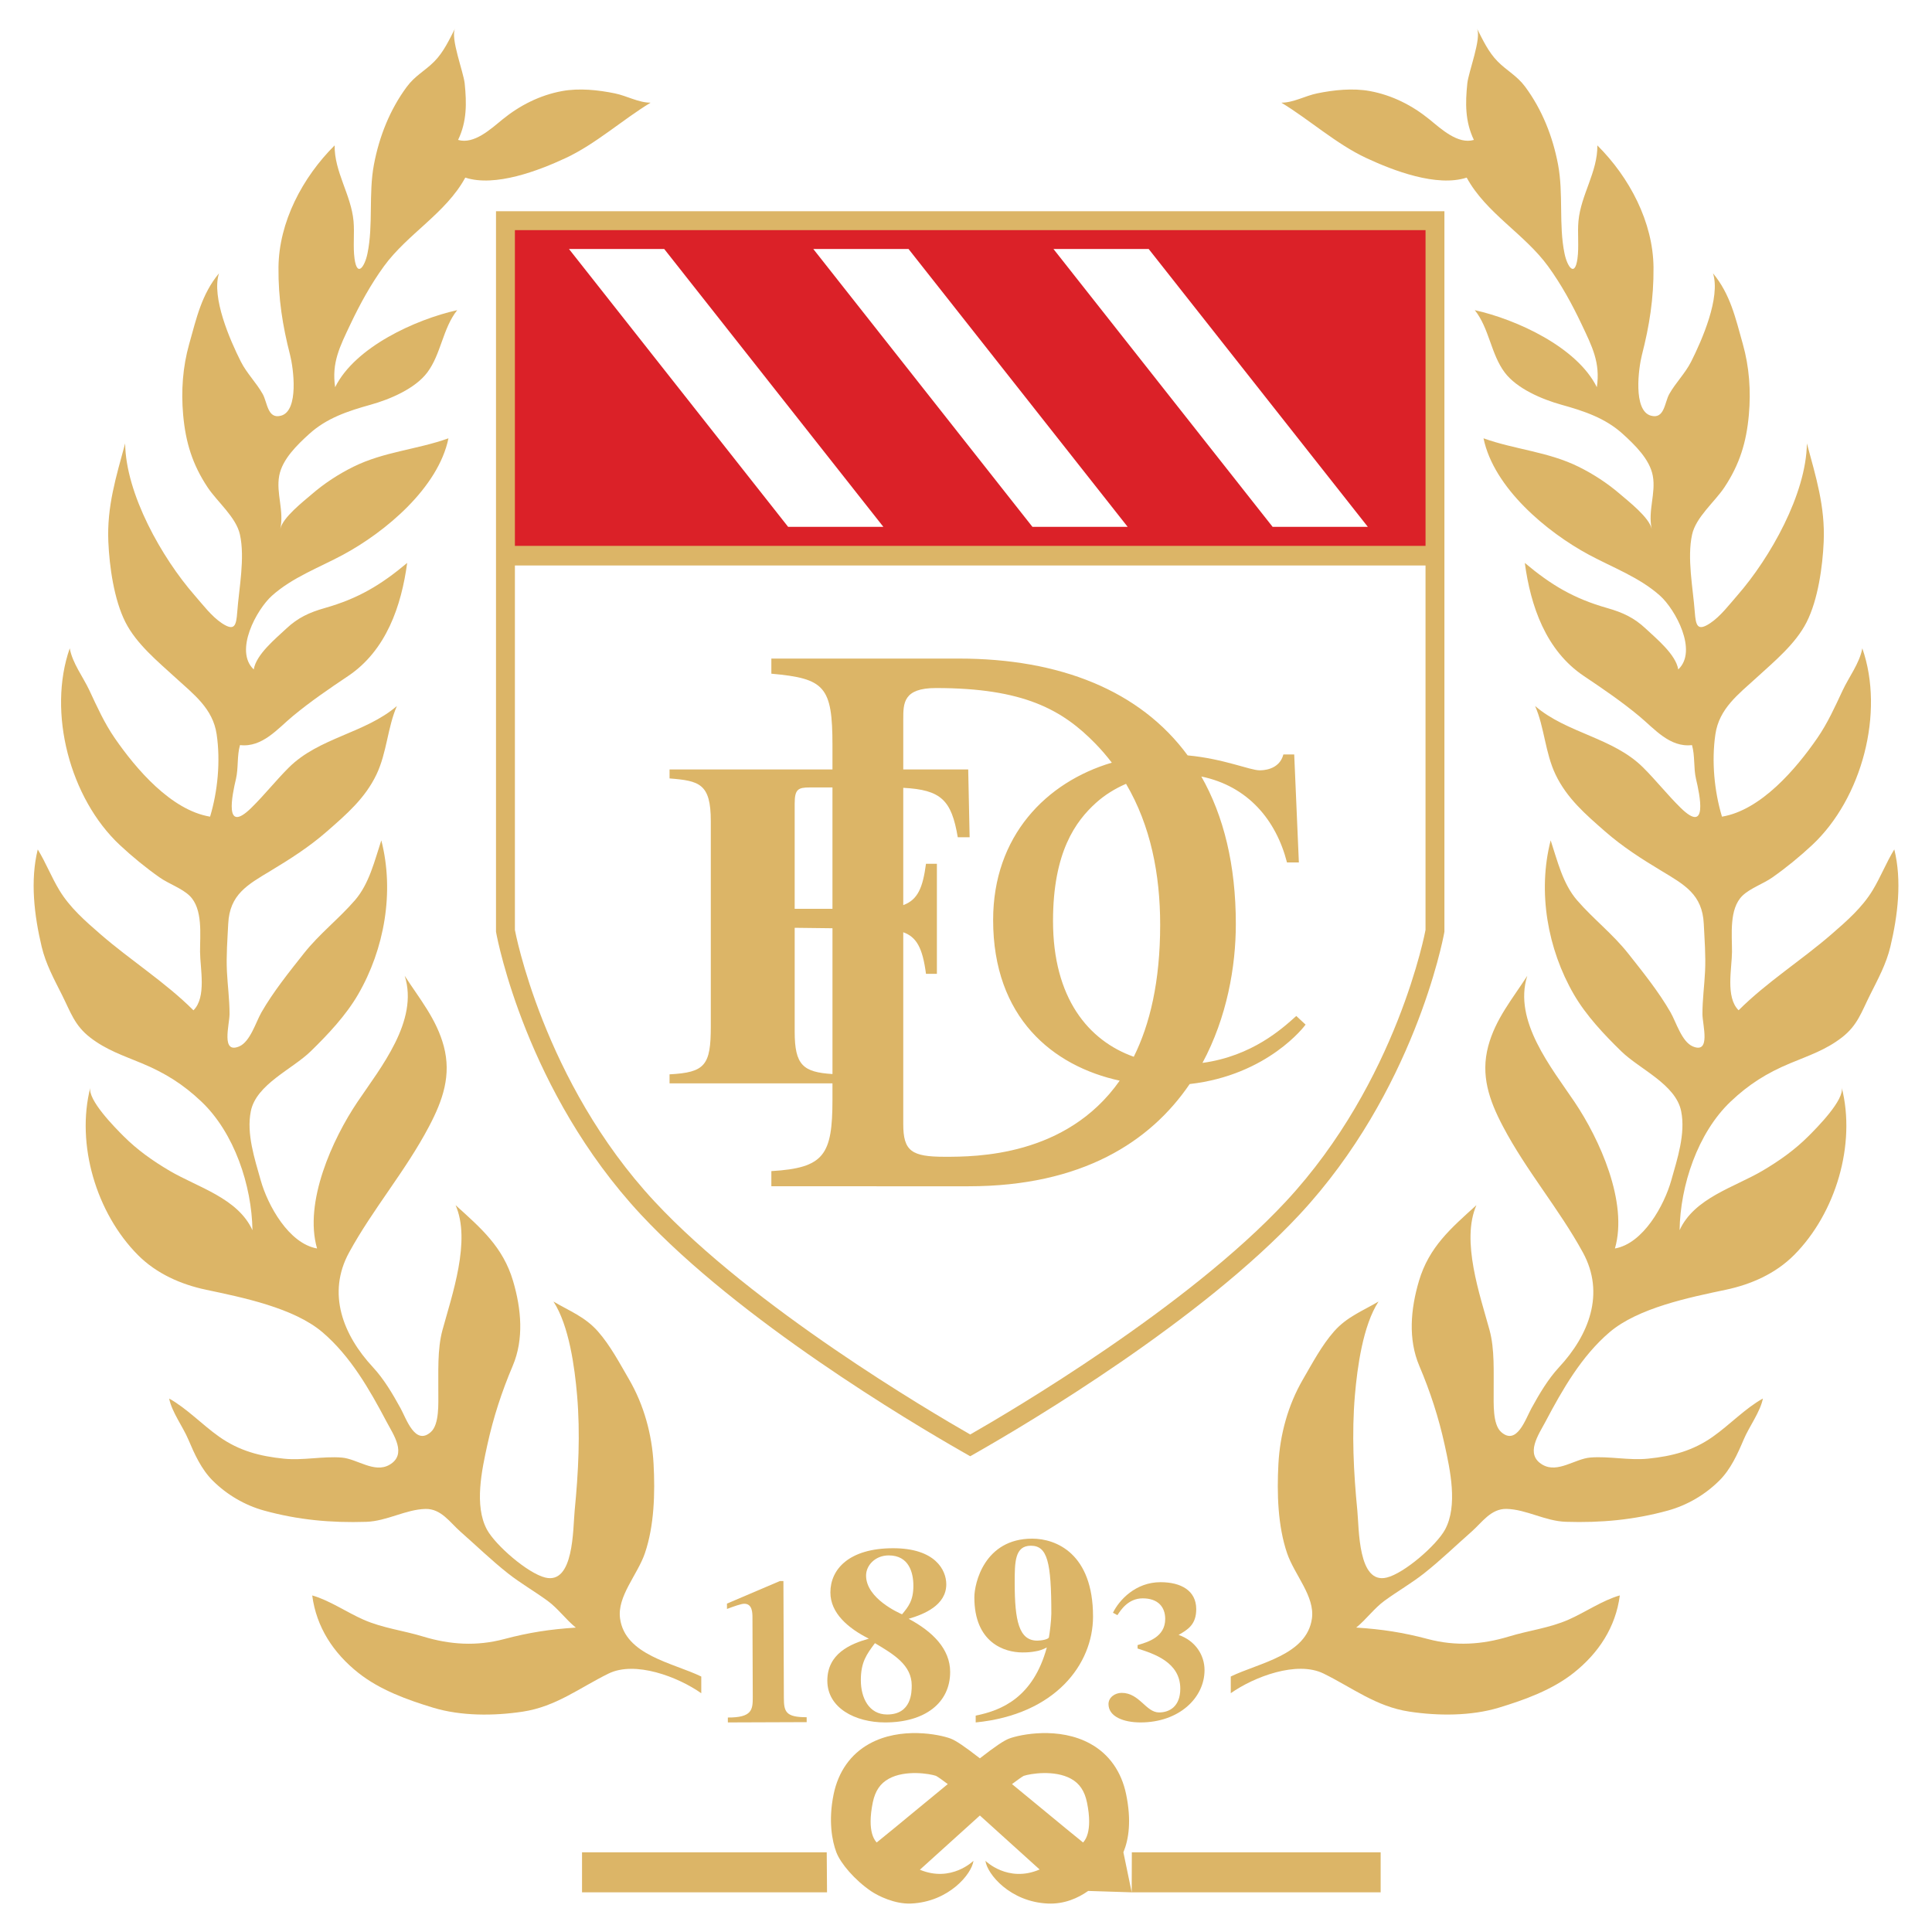 <?xml version="1.0" encoding="utf-8"?>
<!-- Generator: Adobe Illustrator 13.0.0, SVG Export Plug-In . SVG Version: 6.00 Build 14948)  -->
<!DOCTYPE svg PUBLIC "-//W3C//DTD SVG 1.0//EN" "http://www.w3.org/TR/2001/REC-SVG-20010904/DTD/svg10.dtd">
<svg version="1.0" id="Layer_1" xmlns="http://www.w3.org/2000/svg" xmlns:xlink="http://www.w3.org/1999/xlink" x="0px" y="0px"
	 width="192.756px" height="192.756px" viewBox="0 0 192.756 192.756" enable-background="new 0 0 192.756 192.756"
	 xml:space="preserve">
<g>
	<polygon fill-rule="evenodd" clip-rule="evenodd" fill="#FFFFFF" points="0,0 192.756,0 192.756,192.756 0,192.756 0,0 	"/>
	<path fill-rule="evenodd" clip-rule="evenodd" fill="#DCB567" d="M69.966,167.268c-2.8-1.363-7.591-2.117-8.102-5.787
		c-0.308-2.217,1.747-4.365,2.479-6.52c0.933-2.748,1.02-5.994,0.864-8.908c-0.156-2.928-0.959-5.877-2.45-8.438
		c-0.939-1.613-1.864-3.375-3.108-4.787c-1.276-1.447-2.828-2.027-4.429-2.973c1.555,2.389,2.118,6.564,2.357,9.365
		c0.326,3.82,0.132,7.672-0.242,11.482c-0.18,1.836-0.064,7.389-2.929,6.693c-1.762-0.428-4.981-3.236-5.822-4.787
		c-1.295-2.387-0.503-5.982,0.039-8.457c0.597-2.727,1.436-5.301,2.53-7.877c1.135-2.674,0.858-5.689,0.036-8.469
		c-1.007-3.4-3.199-5.271-5.735-7.566c1.558,3.555-0.359,8.975-1.31,12.467c-0.526,1.934-0.394,4.199-0.412,6.211
		c-0.009,1.045,0.124,3.184-0.747,3.957c-1.564,1.393-2.447-1.328-3.014-2.359c-0.785-1.428-1.661-2.922-2.766-4.111
		c-2.974-3.203-4.612-7.352-2.375-11.445c2.381-4.357,5.629-8.119,7.976-12.574c1.392-2.641,2.237-5.119,1.472-8.002
		c-0.723-2.719-2.43-4.742-3.899-7.025c1.429,4.496-2.433,9.191-4.72,12.592c-2.476,3.678-5.361,9.994-4.025,14.611
		c-2.83-0.498-4.919-4.309-5.619-6.793c-0.604-2.145-1.44-4.652-0.99-6.9c0.539-2.684,4.131-4.182,5.973-5.977
		c1.702-1.658,3.509-3.568,4.733-5.68c2.619-4.514,3.639-10.219,2.314-15.367c-0.67,2.023-1.201,4.324-2.637,5.981
		c-1.624,1.871-3.546,3.347-5.079,5.284c-1.468,1.854-3.063,3.835-4.247,5.899c-0.548,0.955-1.117,2.926-2.212,3.391
		c-1.844,0.783-0.968-2.166-0.967-3.229c0-1.453-0.191-2.822-0.261-4.245c-0.078-1.595,0.053-3.202,0.129-4.758
		c0.142-2.923,1.909-3.887,4.215-5.276c1.993-1.2,3.884-2.407,5.651-3.955c1.938-1.697,3.786-3.285,4.922-5.659
		c1.047-2.189,1.11-4.731,2.042-6.839c-3.173,2.73-7.766,3.139-10.779,6.136c-1.293,1.287-2.411,2.712-3.739,4.018
		c-2.765,2.719-1.916-1.286-1.541-2.871c0.257-1.086,0.092-2.313,0.405-3.383c2.221,0.263,3.765-1.644,5.256-2.88
		c1.779-1.475,3.597-2.714,5.527-4.009c3.812-2.555,5.318-7.008,5.896-11.287c-2.618,2.196-4.874,3.55-8.207,4.498
		c-1.556,0.441-2.696,0.969-3.848,2.05c-1.062,0.998-3.011,2.582-3.253,4.08c-1.976-1.847,0.292-5.987,1.807-7.348
		c2.037-1.831,4.71-2.808,7.091-4.088c4.228-2.272,9.509-6.684,10.528-11.624c-3.143,1.128-6.424,1.327-9.474,2.833
		c-1.488,0.735-2.888,1.647-4.145,2.731c-0.863,0.744-2.91,2.325-3.16,3.481c0.397-1.84-0.432-3.554-0.108-5.307
		c0.306-1.653,1.799-3.086,2.987-4.167c1.752-1.594,3.871-2.291,6.144-2.925c1.915-0.535,4.428-1.597,5.642-3.213
		c1.382-1.84,1.537-4.394,2.985-6.218c-4.149,0.925-10.195,3.676-12.177,7.686c-0.365-2.448,0.471-4.055,1.515-6.263
		c0.958-2.024,2.046-4.004,3.344-5.791c2.363-3.252,6.18-5.288,8.126-8.857c2.978,0.971,7.332-0.7,10.008-1.948
		c3.004-1.402,5.64-3.801,8.481-5.528c-1.203,0.002-2.358-0.679-3.559-0.926c-1.659-0.342-3.563-0.545-5.27-0.232
		c-2.234,0.411-4.237,1.437-5.958,2.838c-1.147,0.935-2.83,2.506-4.42,2.035c0.883-1.833,0.86-3.667,0.658-5.632
		c-0.121-1.168-1.45-4.531-0.957-5.495c-0.583,1.14-1.154,2.371-2.064,3.292c-0.946,0.957-1.925,1.415-2.754,2.535
		c-1.692,2.285-2.751,4.969-3.278,7.752c-0.553,2.92-0.054,6.027-0.647,8.884c-0.276,1.331-1.028,2.404-1.289,0.514
		c-0.168-1.216,0.011-2.548-0.101-3.754c-0.242-2.625-1.919-4.904-1.886-7.549c-3.208,3.195-5.561,7.652-5.601,12.174
		c-0.027,3.083,0.407,5.818,1.157,8.738c0.331,1.289,0.908,5.555-0.9,6.054c-1.357,0.375-1.357-1.317-1.832-2.161
		c-0.645-1.146-1.584-2.05-2.186-3.243c-1.084-2.151-2.944-6.411-2.173-8.802c-1.741,2.102-2.248,4.473-2.974,7.049
		c-0.646,2.295-0.819,4.665-0.604,7.075c0.244,2.731,0.918,4.944,2.447,7.241c0.954,1.434,2.833,2.968,3.215,4.69
		c0.523,2.356-0.091,5.377-0.264,7.722c-0.101,1.366-0.258,1.984-1.543,1.129c-1.025-0.682-1.923-1.875-2.726-2.794
		c-3.249-3.718-6.859-10.101-6.916-15.142c-0.904,3.344-1.832,6.301-1.677,9.828c0.108,2.46,0.565,5.765,1.706,8.014
		c1.1,2.167,3.202,3.894,4.984,5.524c1.827,1.671,3.736,3.084,4.115,5.651c0.399,2.695,0.105,5.709-0.655,8.225
		c-3.888-0.647-7.394-4.768-9.51-7.836c-1.031-1.493-1.765-3.127-2.529-4.761c-0.626-1.338-1.698-2.721-1.961-4.199
		C4.72,71.069,6.97,79.657,11.97,84.323c1.228,1.145,2.583,2.255,3.958,3.221c0.894,0.63,2.224,1.082,2.989,1.827
		c1.348,1.312,1.032,3.903,1.042,5.595c0.009,1.651,0.662,4.529-0.659,5.833c-2.821-2.818-6.242-4.956-9.29-7.603
		c-1.52-1.32-3.038-2.645-4.084-4.372c-0.815-1.346-1.343-2.74-2.16-4.076c-0.769,3.122-0.35,6.597,0.392,9.709
		c0.412,1.729,1.227,3.215,2.025,4.805c0.865,1.723,1.25,3.039,2.809,4.248c1.615,1.25,3.298,1.801,5.165,2.578
		c2.333,0.973,4.126,2.1,5.94,3.822c3.285,3.119,5.025,8.379,5.09,12.828c-1.468-3.213-5.464-4.277-8.271-5.93
		c-1.689-0.996-3.233-2.088-4.625-3.488c-0.773-0.777-3.593-3.6-3.275-4.84c-1.457,5.693,0.593,12.561,4.748,16.738
		c1.855,1.865,4.309,2.938,6.815,3.465c3.631,0.766,8.742,1.805,11.595,4.236c2.788,2.377,4.699,5.713,6.386,8.914
		c0.686,1.299,2.101,3.275,0.289,4.314c-1.505,0.863-3.233-0.604-4.753-0.725c-1.896-0.152-3.86,0.309-5.788,0.109
		c-2.382-0.246-4.428-0.771-6.437-2.186c-1.679-1.182-3.231-2.832-4.995-3.812c0.266,1.346,1.367,2.795,1.909,4.076
		c0.624,1.471,1.303,2.984,2.437,4.111c1.42,1.414,3.213,2.463,5.128,2.99c3.375,0.93,6.669,1.236,10.184,1.123
		c2.073-0.068,3.943-1.24,5.913-1.287c1.565-0.035,2.438,1.34,3.495,2.271c1.554,1.367,3.093,2.861,4.738,4.158
		c1.265,0.998,2.639,1.779,3.955,2.74c1.038,0.758,1.82,1.867,2.816,2.67c-2.559,0.166-4.654,0.482-7.163,1.148
		c-2.752,0.729-5.402,0.557-8.074-0.256c-1.996-0.609-4.007-0.834-5.933-1.676c-1.658-0.725-3.42-1.945-5.13-2.424
		c0.414,3.182,2.127,5.764,4.609,7.73c2.141,1.699,4.884,2.688,7.458,3.469c2.772,0.84,6.06,0.832,8.944,0.393
		c3.315-0.504,5.652-2.373,8.545-3.795c2.653-1.305,6.92,0.314,9.259,1.959V167.268L69.966,167.268z"/>
	<path fill-rule="evenodd" clip-rule="evenodd" fill="#DCB567" d="M122.789,167.268c2.8-1.363,7.591-2.117,8.102-5.787
		c0.309-2.217-1.747-4.365-2.479-6.52c-0.933-2.748-1.02-5.994-0.864-8.908c0.156-2.928,0.959-5.877,2.45-8.438
		c0.939-1.613,1.864-3.375,3.107-4.787c1.277-1.447,2.828-2.027,4.431-2.973c-1.556,2.389-2.119,6.564-2.358,9.365
		c-0.324,3.82-0.131,7.672,0.243,11.482c0.18,1.836,0.063,7.389,2.929,6.693c1.761-0.428,4.98-3.236,5.822-4.787
		c1.295-2.387,0.504-5.982-0.039-8.457c-0.598-2.727-1.436-5.301-2.529-7.877c-1.136-2.674-0.858-5.689-0.036-8.469
		c1.007-3.4,3.199-5.271,5.735-7.566c-1.558,3.555,0.358,8.975,1.31,12.467c0.525,1.934,0.394,4.199,0.41,6.211
		c0.011,1.045-0.122,3.184,0.748,3.957c1.564,1.393,2.446-1.328,3.015-2.359c0.784-1.428,1.66-2.922,2.765-4.111
		c2.974-3.203,4.611-7.352,2.374-11.445c-2.381-4.357-5.629-8.119-7.975-12.574c-1.393-2.641-2.237-5.119-1.472-8.002
		c0.722-2.719,2.431-4.742,3.898-7.025c-1.43,4.496,2.434,9.191,4.721,12.592c2.475,3.678,5.36,9.994,4.024,14.611
		c2.831-0.498,4.92-4.309,5.62-6.793c0.604-2.145,1.439-4.652,0.989-6.9c-0.54-2.684-4.132-4.182-5.973-5.977
		c-1.702-1.658-3.509-3.568-4.734-5.68c-2.617-4.514-3.639-10.219-2.313-15.367c0.671,2.023,1.201,4.324,2.638,5.981
		c1.622,1.871,3.545,3.347,5.078,5.284c1.468,1.854,3.064,3.835,4.247,5.899c0.548,0.955,1.117,2.926,2.212,3.391
		c1.844,0.783,0.968-2.166,0.967-3.229c0-1.453,0.192-2.822,0.261-4.245c0.078-1.595-0.053-3.202-0.128-4.758
		c-0.142-2.923-1.91-3.887-4.215-5.276c-1.993-1.2-3.884-2.407-5.651-3.955c-1.938-1.697-3.785-3.285-4.922-5.659
		c-1.047-2.189-1.109-4.731-2.041-6.839c3.173,2.73,7.766,3.139,10.778,6.136c1.293,1.287,2.411,2.712,3.739,4.018
		c2.765,2.719,1.915-1.286,1.539-2.871c-0.256-1.086-0.092-2.313-0.403-3.383c-2.221,0.263-3.766-1.644-5.257-2.88
		c-1.778-1.475-3.597-2.714-5.527-4.009c-3.812-2.555-5.317-7.008-5.896-11.287c2.617,2.196,4.873,3.55,8.206,4.498
		c1.557,0.441,2.697,0.969,3.85,2.05c1.062,0.998,3.011,2.582,3.253,4.08c1.975-1.847-0.292-5.987-1.807-7.348
		c-2.037-1.831-4.711-2.808-7.092-4.088c-4.228-2.272-9.509-6.684-10.528-11.624c3.144,1.128,6.424,1.327,9.475,2.833
		c1.487,0.735,2.887,1.647,4.146,2.731c0.862,0.744,2.908,2.325,3.159,3.481c-0.397-1.84,0.432-3.554,0.108-5.307
		c-0.307-1.653-1.8-3.086-2.987-4.167c-1.753-1.594-3.871-2.291-6.144-2.925c-1.916-0.535-4.429-1.597-5.642-3.213
		c-1.383-1.84-1.537-4.394-2.985-6.218c4.149,0.925,10.195,3.676,12.176,7.686c0.365-2.448-0.47-4.055-1.514-6.263
		c-0.957-2.024-2.045-4.004-3.343-5.791c-2.363-3.252-6.181-5.288-8.128-8.857c-2.978,0.971-7.331-0.7-10.007-1.948
		c-3.005-1.402-5.64-3.801-8.482-5.528c1.203,0.002,2.359-0.679,3.559-0.926c1.659-0.342,3.563-0.545,5.271-0.232
		c2.233,0.411,4.236,1.437,5.958,2.838c1.146,0.935,2.829,2.506,4.419,2.035c-0.883-1.833-0.859-3.667-0.657-5.632
		c0.12-1.168,1.45-4.531,0.958-5.495c0.582,1.14,1.152,2.371,2.064,3.292c0.945,0.957,1.924,1.415,2.754,2.535
		c1.691,2.285,2.75,4.969,3.277,7.752c0.554,2.92,0.054,6.027,0.647,8.884c0.276,1.331,1.028,2.404,1.29,0.514
		c0.167-1.216-0.012-2.548,0.1-3.754c0.242-2.625,1.919-4.904,1.885-7.549c3.209,3.195,5.562,7.652,5.603,12.174
		c0.026,3.083-0.407,5.818-1.158,8.738c-0.331,1.289-0.908,5.555,0.9,6.054c1.357,0.375,1.357-1.317,1.832-2.161
		c0.646-1.146,1.585-2.05,2.187-3.243c1.085-2.151,2.945-6.411,2.173-8.802c1.741,2.102,2.248,4.473,2.975,7.049
		c0.646,2.295,0.819,4.665,0.604,7.075c-0.244,2.731-0.918,4.944-2.446,7.241c-0.955,1.434-2.833,2.968-3.215,4.69
		c-0.522,2.356,0.091,5.377,0.264,7.722c0.102,1.366,0.259,1.984,1.543,1.129c1.025-0.682,1.923-1.875,2.726-2.794
		c3.249-3.718,6.859-10.101,6.917-15.142c0.902,3.344,1.831,6.301,1.677,9.828c-0.108,2.46-0.565,5.765-1.706,8.014
		c-1.1,2.167-3.202,3.894-4.983,5.524c-1.828,1.671-3.736,3.084-4.115,5.651c-0.398,2.695-0.105,5.709,0.656,8.225
		c3.887-0.647,7.393-4.768,9.509-7.836c1.03-1.493,1.766-3.127,2.53-4.761c0.626-1.338,1.697-2.721,1.962-4.199
		c2.236,6.383-0.014,14.971-5.013,19.637c-1.228,1.145-2.584,2.255-3.958,3.221c-0.895,0.63-2.225,1.082-2.989,1.827
		c-1.348,1.312-1.032,3.903-1.041,5.595c-0.009,1.651-0.662,4.529,0.659,5.833c2.821-2.818,6.24-4.956,9.289-7.603
		c1.521-1.32,3.038-2.645,4.085-4.372c0.814-1.346,1.344-2.74,2.16-4.076c0.77,3.122,0.35,6.597-0.393,9.709
		c-0.413,1.729-1.228,3.215-2.024,4.805c-0.865,1.723-1.25,3.039-2.81,4.248c-1.614,1.25-3.298,1.801-5.165,2.578
		c-2.333,0.973-4.126,2.1-5.939,3.822c-3.285,3.119-5.026,8.379-5.09,12.828c1.468-3.213,5.463-4.277,8.271-5.93
		c1.688-0.996,3.233-2.088,4.624-3.488c0.774-0.777,3.594-3.6,3.275-4.84c1.458,5.693-0.592,12.561-4.747,16.738
		c-1.856,1.865-4.309,2.938-6.816,3.465c-3.631,0.766-8.741,1.805-11.595,4.236c-2.788,2.377-4.698,5.713-6.387,8.914
		c-0.686,1.299-2.101,3.275-0.288,4.314c1.505,0.863,3.233-0.604,4.752-0.725c1.896-0.152,3.861,0.309,5.788,0.109
		c2.383-0.246,4.429-0.771,6.438-2.186c1.68-1.182,3.231-2.832,4.996-3.812c-0.268,1.346-1.368,2.795-1.91,4.076
		c-0.623,1.471-1.303,2.984-2.437,4.111c-1.42,1.414-3.213,2.463-5.128,2.99c-3.375,0.93-6.67,1.236-10.186,1.123
		c-2.071-0.068-3.942-1.24-5.912-1.287c-1.565-0.035-2.437,1.34-3.494,2.271c-1.554,1.367-3.094,2.861-4.738,4.158
		c-1.264,0.998-2.639,1.779-3.955,2.74c-1.037,0.758-1.819,1.867-2.816,2.67c2.559,0.166,4.654,0.482,7.163,1.148
		c2.752,0.729,5.402,0.557,8.073-0.256c1.996-0.609,4.008-0.834,5.935-1.676c1.656-0.725,3.419-1.945,5.129-2.424
		c-0.413,3.182-2.126,5.764-4.607,7.73c-2.143,1.699-4.885,2.688-7.46,3.469c-2.771,0.84-6.06,0.832-8.943,0.393
		c-3.315-0.504-5.652-2.373-8.545-3.795c-2.653-1.305-6.921,0.314-9.26,1.959V167.268L122.789,167.268z"/>
	<path fill-rule="evenodd" clip-rule="evenodd" fill="#DCB567" d="M80.483,171.818l-7.864,0.029l-0.002-0.49
		c2.432,0.012,2.492-0.789,2.487-2.059l-0.03-7.881c-0.002-0.514-0.005-1.414-0.823-1.41c-0.294,0-1.006,0.25-1.719,0.518
		l-0.002-0.533l5.277-2.25l0.356-0.002l0.044,11.67c0.005,1.375,0.197,1.924,2.273,1.918L80.483,171.818L80.483,171.818z"/>
	<path fill-rule="evenodd" clip-rule="evenodd" fill="#DCB567" d="M86.408,157.193c0-1.016,0.91-2.01,2.263-2.01
		c2.043,0,2.457,1.762,2.457,3.027c0,1.486-0.496,2.082-1.131,2.85C89.722,160.938,86.408,159.498,86.408,157.193L86.408,157.193z
		 M89.113,154.467c-4.416,0-6.265,2.105-6.265,4.412c0,2.059,1.766,3.57,3.837,4.611c-1.851,0.52-4.142,1.49-4.142,4.193
		c0,2.727,2.79,4.164,5.77,4.164c3.947,0,6.484-1.934,6.484-5.035c0-2.305-1.766-4.041-4.139-5.305
		c1.518-0.447,3.753-1.34,3.753-3.445C94.412,156.646,93.309,154.467,89.113,154.467L89.113,154.467z M85.886,167.633
		c0-1.811,0.579-2.58,1.406-3.695c1.877,1.115,3.67,2.182,3.67,4.217c0,0.643,0,2.9-2.455,2.9
		C86.712,171.055,85.886,169.42,85.886,167.633L85.886,167.633z"/>
	<path fill-rule="evenodd" clip-rule="evenodd" fill="#DCB567" d="M101.237,157.93c0-2.064,0-3.713,1.616-3.713
		c1.641,0,2.039,1.621,2.039,6.775c0,0.602-0.159,1.936-0.239,2.352c-0.028,0.211-0.741,0.342-1.166,0.342
		C101.659,163.686,101.237,161.697,101.237,157.93L101.237,157.93z M97.344,171.848c7.946-0.785,11.708-5.807,11.708-10.566
		c0-6.281-3.685-7.771-6.067-7.771c-4.768,0-5.774,4.447-5.774,5.859c0,4.5,2.967,5.494,4.795,5.494
		c0.479,0,0.874-0.027,1.271-0.104c0.396-0.055,0.767-0.184,1.164-0.393c-1.35,4.943-4.449,6.275-7.096,6.799V171.848
		L97.344,171.848z"/>
	<path fill-rule="evenodd" clip-rule="evenodd" fill="#DCB567" d="M111.04,160.904c0.614-1.256,2.246-3.049,4.748-3.049
		c2.035,0,3.56,0.836,3.56,2.689c0,1.535-0.824,2.035-1.759,2.572c1.676,0.578,2.587,2.014,2.587,3.508
		c0,2.791-2.566,5.223-6.382,5.223c-1.693,0-3.199-0.576-3.199-1.832c0-0.66,0.637-1.117,1.314-1.117
		c1.78,0,2.416,1.953,3.731,1.953c1.016,0,2.117-0.576,2.117-2.371c0-2.652-2.648-3.488-4.261-4.006v-0.342
		c1.019-0.299,2.757-0.795,2.757-2.609c0-1.176-0.7-2.055-2.245-2.055c-1.464,0-2.206,1.197-2.524,1.676L111.04,160.904
		L111.04,160.904z"/>
	<path fill-rule="evenodd" clip-rule="evenodd" fill="#DCB567" d="M112.081,184.805c0.541-1.303,0.814-3.162,0.275-5.783
		c-0.468-2.27-1.702-4.016-3.57-5.047c-3.13-1.729-6.994-0.934-8.103-0.518c-0.519,0.195-1.371,0.766-2.92,1.971
		c-1.55-1.205-2.403-1.775-2.922-1.971c-1.107-0.416-4.972-1.211-8.102,0.518c-1.868,1.031-3.102,2.777-3.569,5.047
		c-0.54,2.621-0.157,4.654,0.274,5.783c0.432,1.131,1.855,2.781,3.454,3.871c0.696,0.473,2.365,1.311,3.995,1.24
		c3.771-0.164,6.066-2.951,6.23-4.264c0,0-2.207,2.199-5.346,0.891c1.92-1.736,4.781-4.322,5.986-5.41
		c1.199,1.082,4.04,3.652,5.961,5.387c-3.172,1.363-5.406-0.867-5.406-0.867c0.163,1.312,2.459,4.1,6.23,4.264
		c1.643,0.07,3.006-0.543,4.021-1.258l4.341,0.139h24.838v-3.992h-24.825l-0.013,3.992L112.081,184.805L112.081,184.805z
		 M82.483,184.805H58.069v3.992h24.444L82.483,184.805L82.483,184.805z M91.116,180.834c-1.299,1.074-2.704,2.234-3.644,2.988
		c-0.011-0.012-0.024-0.02-0.036-0.033c-0.381-0.432-0.574-1.139-0.574-2.059c0-0.561,0.072-1.199,0.217-1.904
		c0.235-1.139,0.74-1.889,1.59-2.357c1.655-0.914,4.087-0.506,4.718-0.291c0.22,0.119,0.639,0.418,1.173,0.822
		C93.569,178.811,92.436,179.742,91.116,180.834L91.116,180.834z M102.139,177.178c0.633-0.215,3.063-0.623,4.719,0.291
		c0.85,0.469,1.354,1.219,1.59,2.357c0.145,0.705,0.217,1.344,0.217,1.904c0,0.92-0.193,1.627-0.574,2.059
		c-0.012,0.014-0.024,0.021-0.036,0.033c-0.939-0.754-2.345-1.914-3.645-2.988c-1.318-1.092-2.451-2.023-3.442-2.834
		C101.501,177.596,101.919,177.297,102.139,177.178L102.139,177.178z"/>
	<path fill-rule="evenodd" clip-rule="evenodd" fill="#DCB567" d="M49.486,21.076v71.877l0.031,0.169
		c0.118,0.64,3.019,15.803,14.417,28.047c9.842,10.57,26.926,20.727,31.928,23.586l0.936,0.535l0.937-0.535
		c5.001-2.859,22.084-13.016,31.927-23.586c11.397-12.244,14.299-27.407,14.417-28.046l0.031-0.17V21.076H49.486L49.486,21.076z"/>
	<polygon fill-rule="evenodd" clip-rule="evenodd" fill="#DB2128" points="142.226,22.961 51.372,22.961 51.372,54.462 
		142.226,54.462 142.226,22.961 	"/>
	<polygon fill-rule="evenodd" clip-rule="evenodd" fill="#FFFFFF" points="56.767,24.842 78.631,52.563 88.133,52.563 
		66.269,24.842 56.767,24.842 	"/>
	<polygon fill-rule="evenodd" clip-rule="evenodd" fill="#FFFFFF" points="105.104,24.842 126.968,52.563 136.469,52.563 
		114.605,24.842 105.104,24.842 	"/>
	<polygon fill-rule="evenodd" clip-rule="evenodd" fill="#FFFFFF" points="81.142,24.842 103.005,52.563 112.507,52.563 
		90.644,24.842 81.142,24.842 	"/>
	<path fill-rule="evenodd" clip-rule="evenodd" fill="#FFFFFF" d="M51.372,56.418v36.363c0,0,2.789,15.123,13.943,27.104
		c9.829,10.557,27.438,20.92,31.483,23.234c4.045-2.314,21.655-12.678,31.484-23.234c11.154-11.98,13.943-27.104,13.943-27.104
		V56.418H51.372L51.372,56.418z"/>
	<path fill-rule="evenodd" clip-rule="evenodd" fill="#DCB567" d="M130.257,102.225l-0.928-0.861
		c-1.395,1.254-4.4,4.004-9.357,4.682c2.438-4.537,3.327-9.603,3.327-13.858c0-5.907-1.218-10.802-3.441-14.715
		c4.647,0.961,7.458,4.337,8.545,8.573h1.185l-0.464-10.771h-1.081c-0.413,1.579-2.113,1.579-2.369,1.579
		c-0.974,0-3.573-1.155-7.181-1.488c-4.751-6.471-12.758-9.66-22.831-9.66H76.958v1.508c5.333,0.479,6.097,1.272,6.097,7.161v2.392
		H66.801v0.897c2.981,0.237,4.116,0.521,4.116,4.26v20.484c0,3.881-0.567,4.592-4.116,4.779v0.9h16.254v1.598
		c0,5.566-0.832,6.84-6.097,7.158v1.512H96.63c11.318,0,18.15-4.445,22.063-10.199C126.514,107.27,130.21,102.311,130.257,102.225
		L130.257,102.225z M115.75,92.267c0,5.665-1.025,9.937-2.633,13.167c-4.531-1.609-8.057-5.857-8.057-13.549
		c0-6.893,2.268-9.956,4.277-11.777c0.892-0.807,1.925-1.436,3.008-1.906C114.818,82.401,115.75,87.269,115.75,92.267L115.75,92.267
		z M79.286,80.171c0-1.421,0.332-1.608,1.514-1.608h2.255v12.111h-3.77V80.171L79.286,80.171z M79.286,102.928V92.567l3.77,0.045
		v14.546C80.132,106.971,79.286,106.279,79.286,102.928L79.286,102.928z M94.275,115.412c-3.326,0-4.157-0.557-4.157-3.262V93.012
		c1.334,0.474,1.931,1.577,2.268,4.145h1.088V86.179h-1.088c-0.317,2.381-0.811,3.587-2.268,4.125V78.602
		c3.79,0.198,4.815,1.233,5.438,4.929h1.184l-0.142-6.765h-6.479v-5.017c0-1.592,0-3.103,3.255-3.103
		c8.729,0,12.607,2.147,15.934,5.567c0.585,0.604,1.122,1.231,1.617,1.878c-6.547,1.943-11.84,7.312-11.84,15.697
		c0,9.726,5.935,14.574,12.626,16.031C106.386,115.408,97.333,115.412,94.275,115.412L94.275,115.412z"/>
</g>
</svg>
